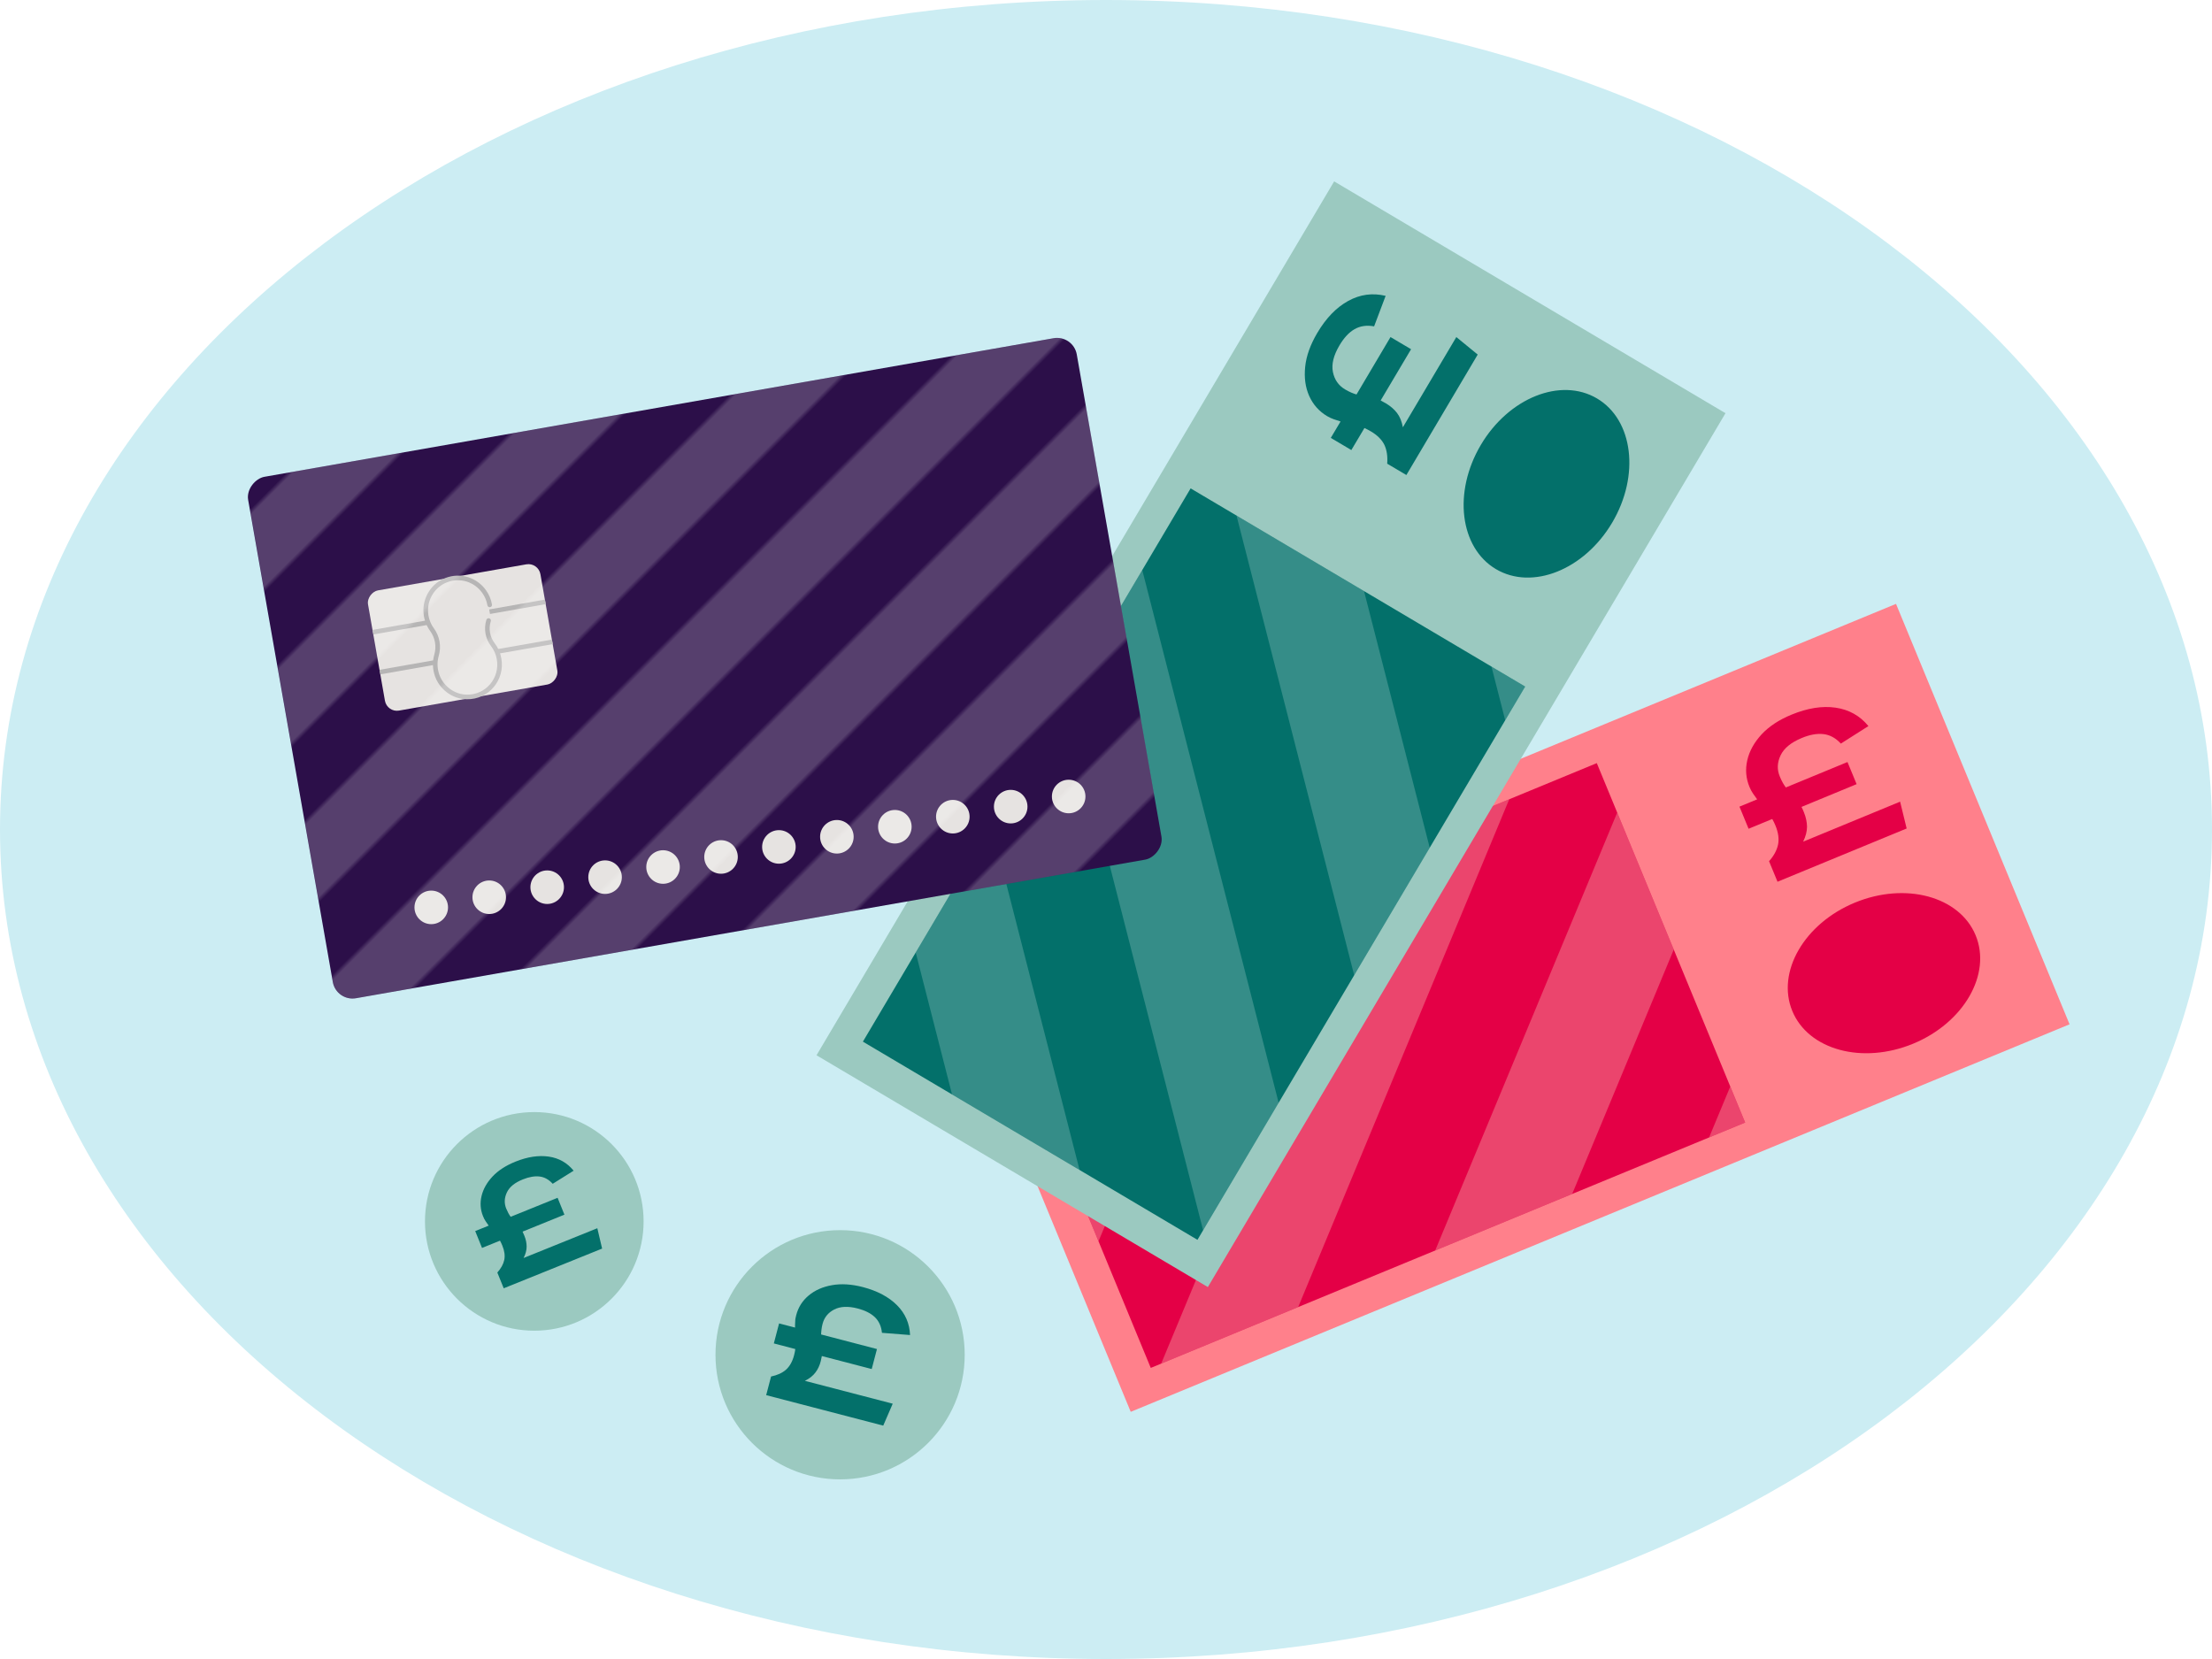 <?xml version="1.0" encoding="UTF-8"?>
<svg xmlns="http://www.w3.org/2000/svg" xmlns:xlink="http://www.w3.org/1999/xlink" version="1.1" viewBox="0 0 240 180">
  <!-- Generator: Adobe Illustrator 29.8.1, SVG Export Plug-In . SVG Version: 2.1.1 Build 2)  -->
  <defs>
    <style>
      .st0, .st1, .st2 {
        fill: none;
      }

      .st3 {
        fill: #ccedf3;
        fill-rule: evenodd;
      }

      .st4 {
        fill: #f18a93;
      }

      .st5 {
        fill: #2c0f49;
      }

      .st1 {
        stroke-width: .5px;
      }

      .st1, .st2 {
        stroke: #b6b5b5;
        stroke-linejoin: round;
      }

      .st6 {
        clip-path: url(#clippath-1);
      }

      .st7 {
        fill: #fff;
      }

      .st8 {
        fill: #e40046;
      }

      .st9 {
        fill: url(#New_Pattern_Swatch_2);
      }

      .st9, .st10 {
        opacity: .2;
      }

      .st11 {
        opacity: .5;
      }

      .st12 {
        fill: #9bc9c0;
      }

      .st13 {
        fill: #03706a;
      }

      .st2 {
        stroke-linecap: round;
        stroke-width: .5px;
      }

      .st14 {
        fill: #ff808b;
      }

      .st15 {
        clip-path: url(#clippath);
      }

      .st16 {
        fill: #e6e3e1;
      }
    </style>
    <clipPath id="clippath">
      <rect class="st0" x="114.17" y="94.5" width="69.77" height="42.19" transform="translate(-32.83 65.63) rotate(-22.43)"/>
    </clipPath>
    <clipPath id="clippath-1">
      <rect class="st0" x="94.67" y="72.66" width="69.77" height="42.19" transform="translate(-17.14 157.44) rotate(-59.36)"/>
    </clipPath>
    <pattern id="New_Pattern_Swatch_2" data-name="New Pattern Swatch 2" x="0" y="0" width="140" height="457" patternTransform="translate(-11519.11 -1485.45) rotate(45) scale(.5)" patternUnits="userSpaceOnUse" viewBox="0 0 140 457">
      <g>
        <rect class="st0" width="140" height="457"/>
        <rect class="st7" x="112" y="0" width="14" height="457"/>
        <rect class="st7" x="84" y="0" width="14" height="457"/>
        <rect class="st7" x="56" y="0" width="14" height="457"/>
        <rect class="st7" x="28" y="0" width="14" height="457"/>
        <rect class="st7" x="0" y="0" width="14" height="457"/>
      </g>
    </pattern>
  </defs>
  <g id="bg">
    <path class="st3" d="M120,180C53.83,180,0,139.63,0,90S53.83,0,120,0s120,40.38,120,90-53.82,90-120,90Z"/>
  </g>
  <g id="Layer_1">
    <g>
      <g>
        <rect class="st14" x="109.1" y="84.67" width="110.2" height="49.35" transform="translate(-29.3 70.93) rotate(-22.43)"/>
        <rect class="st8" x="114.17" y="94.5" width="69.77" height="42.19" transform="translate(-32.83 65.63) rotate(-22.43)"/>
        <path class="st8" d="M192.86,95.67l-.92-2.23c.53-.59.85-1.2.98-1.81.12-.61.03-1.3-.29-2.07-.1-.24-.21-.47-.34-.7l-2.57,1.06-.99-2.4,1.92-.79c-.15-.2-.3-.41-.45-.63-.15-.22-.27-.45-.38-.71-.39-.94-.47-1.91-.24-2.91.23-1,.75-1.93,1.55-2.8.81-.87,1.89-1.58,3.25-2.14,1.73-.71,3.32-.97,4.77-.76s2.65.87,3.57,2l-2.99,1.9c-.56-.61-1.19-.95-1.89-1.03-.7-.08-1.49.06-2.37.43-1.15.48-1.91,1.1-2.28,1.88-.37.78-.4,1.54-.08,2.3.1.25.21.47.32.67.11.19.22.36.33.51l6.69-2.76.99,2.4-5.98,2.47c.1.19.19.39.27.6.21.52.32,1.03.33,1.54,0,.51-.14,1.05-.42,1.63l10.52-4.34.71,2.91-14.04,5.79Z"/>
        <ellipse class="st8" cx="204.41" cy="105.58" rx="10.76" ry="8.28" transform="translate(-24.82 85.99) rotate(-22.43)"/>
      </g>
      <g class="st11">
        <g class="st15">
          <g>
            <rect class="st4" x="27.39" y="93.41" width="151.6" height="11.37" transform="translate(-27.92 156.35) rotate(-67.43)"/>
            <rect class="st4" x="111.39" y="128.31" width="151.6" height="11.37" transform="translate(-8.39 255.43) rotate(-67.43)"/>
            <rect class="st4" x="69.39" y="110.86" width="151.6" height="11.37" transform="translate(-18.15 205.89) rotate(-67.43)"/>
            <rect class="st4" x="48.39" y="102.13" width="151.6" height="11.37" transform="translate(-23.03 181.12) rotate(-67.43)"/>
            <rect class="st4" x="132.38" y="137.04" width="151.6" height="11.37" transform="translate(-3.51 280.19) rotate(-67.43)"/>
            <rect class="st4" x="90.39" y="119.59" width="151.6" height="11.37" transform="translate(-13.27 230.66) rotate(-67.43)"/>
          </g>
        </g>
      </g>
    </g>
    <g>
      <g>
        <rect class="st12" x="82.8" y="54.99" width="110.2" height="49.35" transform="translate(-.92 157.71) rotate(-59.36)"/>
        <rect class="st13" x="94.67" y="72.66" width="69.77" height="42.19" transform="translate(-17.14 157.44) rotate(-59.36)"/>
        <path class="st13" d="M152.59,51.54l-2.08-1.23c.06-.79-.04-1.47-.3-2.03-.27-.56-.76-1.06-1.48-1.48-.22-.13-.45-.25-.69-.36l-1.42,2.39-2.23-1.32,1.06-1.78c-.24-.07-.48-.15-.73-.24s-.49-.2-.73-.34c-.87-.52-1.52-1.25-1.94-2.18-.42-.94-.56-1.99-.44-3.17.12-1.18.56-2.4,1.31-3.67.95-1.61,2.07-2.77,3.36-3.48,1.29-.71,2.64-.89,4.06-.55l-1.25,3.31c-.81-.15-1.52-.04-2.13.31-.61.35-1.15.94-1.64,1.77-.63,1.07-.87,2.03-.7,2.87.17.84.61,1.47,1.32,1.89.23.14.46.25.66.34.21.09.4.16.58.21l3.69-6.23,2.23,1.32-3.3,5.56c.19.1.38.2.58.32.48.29.88.63,1.19,1.03.31.4.52.92.64,1.56l5.8-9.79,2.32,1.9-7.74,13.07Z"/>
        <ellipse class="st13" cx="167.79" cy="52.5" rx="10.76" ry="8.28" transform="translate(37.11 170.1) rotate(-59.36)"/>
      </g>
      <g class="st10">
        <g class="st6">
          <g>
            <rect class="st7" x="7.18" y="102.43" width="151.6" height="11.37" transform="translate(-1.19 215.31) rotate(-104.36)"/>
            <rect class="st7" x="95.29" y="79.87" width="151.6" height="11.37" transform="translate(130.63 272.52) rotate(-104.36)"/>
            <rect class="st7" x="51.23" y="91.15" width="151.6" height="11.37" transform="translate(64.72 243.92) rotate(-104.36)"/>
            <rect class="st7" x="29.2" y="96.79" width="151.6" height="11.37" transform="translate(31.77 229.62) rotate(-104.36)"/>
            <rect class="st7" x="117.32" y="74.23" width="151.6" height="11.37" transform="translate(163.59 286.83) rotate(-104.36)"/>
            <rect class="st7" x="73.26" y="85.51" width="151.6" height="11.37" transform="translate(97.68 258.22) rotate(-104.36)"/>
          </g>
        </g>
      </g>
    </g>
    <g>
      <rect class="st5" x="47.76" y="26.87" width="57.44" height="91.28" rx="2.17" ry="2.17" transform="translate(18.28 160.37) rotate(-99.96)"/>
      <g>
        <rect class="st16" x="43.58" y="59.67" width="13.24" height="18.99" rx="1.32" ry="1.32" transform="translate(-9.24 130.57) rotate(-99.96)"/>
        <path class="st2" d="M53.13,65.63c-.09-.54-.3-1.02-.6-1.44-.88-1.25-2.53-1.86-4.13-1.24-1.32.51-2.21,1.83-2.21,3.26,0,.8.26,1.53.68,2.1.59.81.77,1.82.49,2.79-.2.69-.19,1.45.08,2.21.16.45.41.85.73,1.19.63.68,1.51,1.1,2.45,1.12,2.28.05,3.91-1.98,3.53-4.13-.1-.59-.34-1.11-.68-1.55-.57-.74-.74-1.72-.46-2.61"/>
        <line class="st1" x1="41.23" y1="72.92" x2="47.14" y2="71.88"/>
        <line class="st1" x1="40.47" y1="68.59" x2="46.38" y2="67.55"/>
        <line class="st1" x1="53.88" y1="70.7" x2="59.93" y2="69.64"/>
        <line class="st1" x1="53.12" y1="66.37" x2="59.17" y2="65.3"/>
      </g>
      <g>
        <circle class="st16" cx="46.79" cy="98.45" r="1.82"/>
        <circle class="st16" cx="53.08" cy="97.35" r="1.82"/>
        <circle class="st16" cx="59.37" cy="96.26" r="1.82"/>
        <circle class="st16" cx="65.65" cy="95.17" r="1.82"/>
        <circle class="st16" cx="71.94" cy="94.07" r="1.82"/>
        <circle class="st16" cx="78.23" cy="92.98" r="1.82"/>
        <circle class="st16" cx="84.51" cy="91.89" r="1.82"/>
        <circle class="st16" cx="90.8" cy="90.79" r="1.82"/>
        <circle class="st16" cx="97.09" cy="89.7" r="1.82"/>
        <circle class="st16" cx="103.38" cy="88.61" r="1.82"/>
        <circle class="st16" cx="109.66" cy="87.52" r="1.82"/>
        <circle class="st16" cx="115.95" cy="86.42" r="1.82"/>
      </g>
      <path class="st9" d="M116.84,38.46l9.18,52.3c.21,1.18-.58,2.3-1.76,2.51l-85.63,15.03c-1.18.21-2.3-.58-2.51-1.76l-9.18-52.3c-.21-1.18.58-2.3,1.76-2.51l85.63-15.03c1.18-.21,2.3.58,2.51,1.76Z"/>
    </g>
    <g>
      <circle class="st12" cx="91.15" cy="146.99" r="13.52"/>
      <path class="st13" d="M83.13,151.37l.53-2.02c.67-.14,1.21-.38,1.62-.74.4-.36.7-.88.88-1.58.06-.22.1-.44.13-.66l-2.33-.61.57-2.17,1.73.45c0-.22,0-.44.02-.67,0-.23.05-.46.11-.68.22-.85.67-1.56,1.35-2.13.68-.57,1.52-.94,2.53-1.12,1.01-.18,2.13-.11,3.36.21,1.56.41,2.79,1.06,3.69,1.96.9.9,1.37,1.98,1.42,3.24l-3.05-.24c-.07-.71-.33-1.28-.77-1.7s-1.06-.73-1.86-.94c-1.04-.27-1.89-.23-2.55.11-.66.34-1.08.86-1.26,1.55-.06.23-.1.44-.12.63-.02.19-.04.37-.04.53l6.06,1.58-.57,2.17-5.41-1.41c-.03.18-.08.37-.12.56-.12.47-.31.88-.58,1.23-.26.35-.64.65-1.14.9l9.53,2.48-1.03,2.38-12.71-3.31Z"/>
    </g>
    <g>
      <circle class="st12" cx="57.97" cy="132.52" r="11.86"/>
      <path class="st13" d="M54.65,139.77l-.69-1.7c.4-.45.65-.9.75-1.36.1-.46.03-.99-.21-1.57-.07-.18-.16-.36-.25-.53l-1.95.79-.74-1.83,1.46-.59c-.11-.15-.22-.31-.33-.48-.11-.17-.21-.34-.28-.54-.29-.71-.34-1.45-.16-2.2s.58-1.46,1.19-2.11,1.44-1.19,2.48-1.61c1.31-.53,2.52-.71,3.62-.55,1.1.16,2,.67,2.7,1.53l-2.27,1.42c-.42-.46-.9-.73-1.43-.79-.53-.06-1.13.04-1.8.31-.88.35-1.46.82-1.74,1.41-.28.59-.31,1.17-.08,1.75.08.19.16.36.24.51s.17.28.25.39l5.09-2.06.74,1.83-4.54,1.84c.07.15.14.3.2.46.16.39.24.78.24,1.17,0,.39-.11.8-.33,1.23l8-3.23.52,2.21-10.68,4.31Z"/>
    </g>
  </g>
</svg>